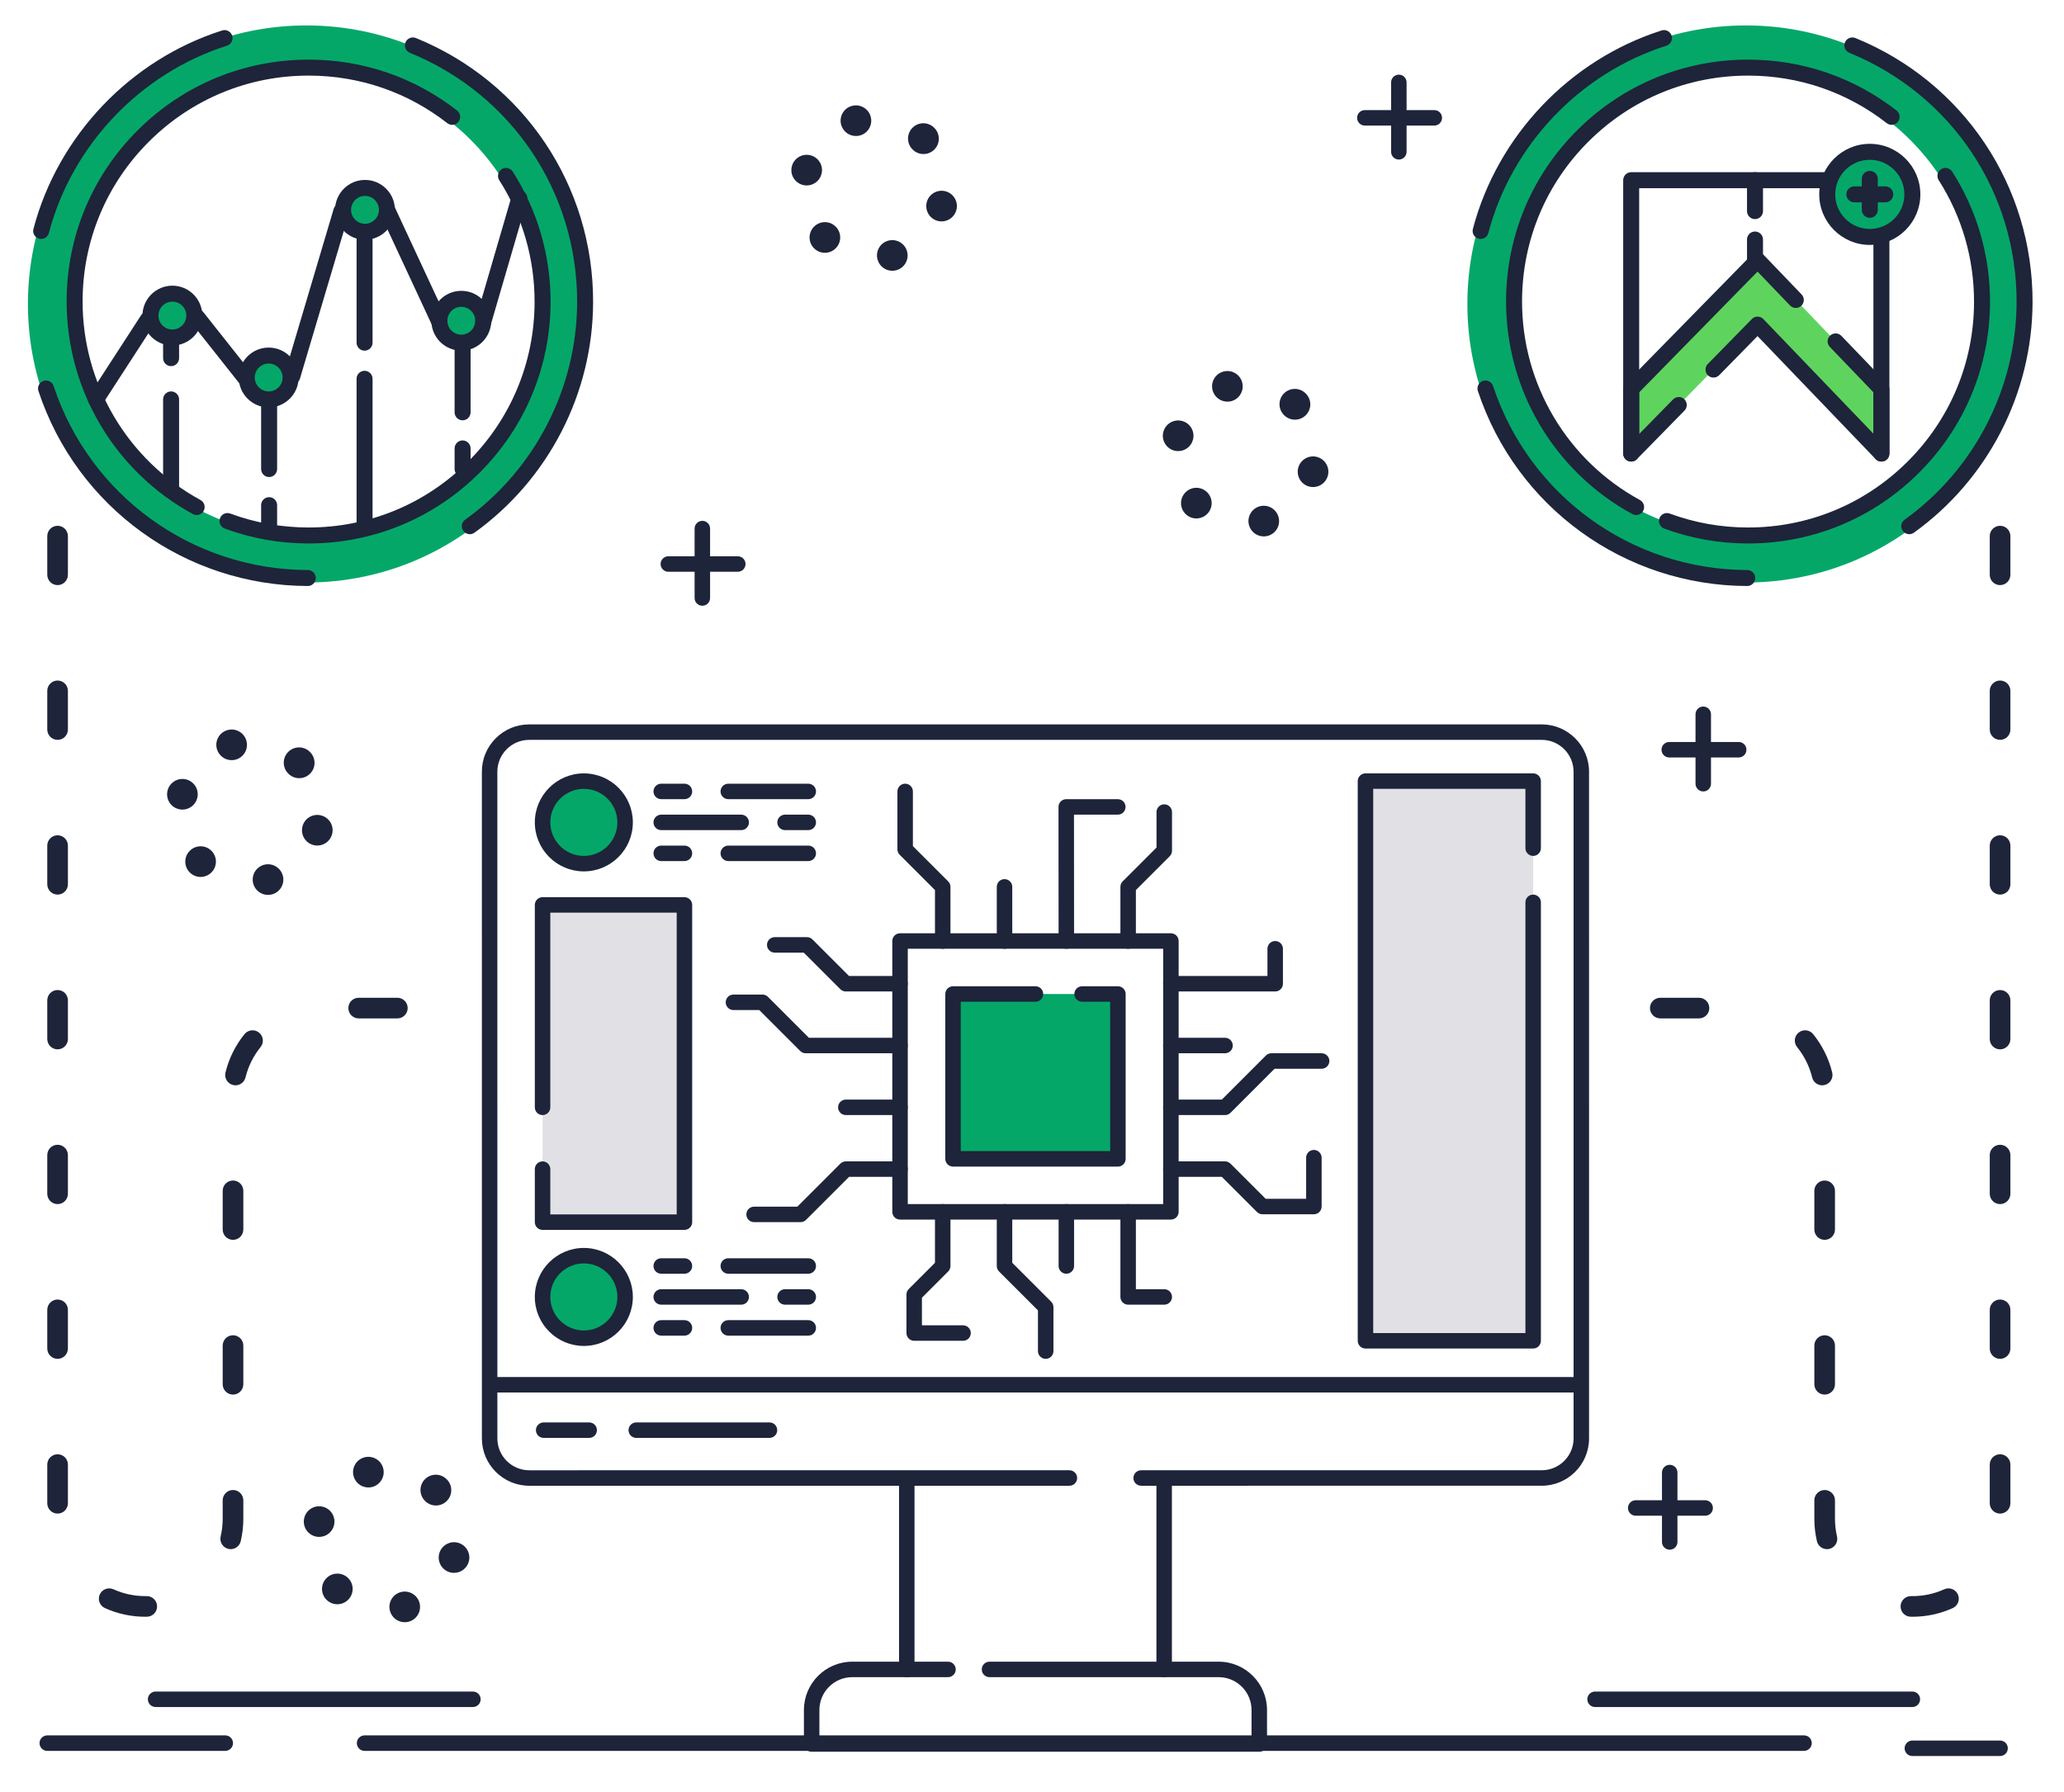<?xml version="1.0" encoding="utf-8"?>
<!-- Generator: Adobe Illustrator 24.2.1, SVG Export Plug-In . SVG Version: 6.00 Build 0)  -->
<svg version="1.0" xmlns="http://www.w3.org/2000/svg" xmlns:xlink="http://www.w3.org/1999/xlink" x="0px" y="0px"
	 viewBox="0 0 2514.785 2183.692" enable-background="new 0 0 2514.785 2183.692" xml:space="preserve">
<g id="Layer_2">
</g>
<g id="Layer_1">
</g>
<g id="Color">
	<polygon fill="#E1E1E5" points="1868.001,1099.644 1868.001,1633.966 1663.702,1633.966 1663.702,951.919 1868.001,951.919 
		1868.001,1033.639 	"/>
	<polygon fill="#E1E1E5" points="661.062,1349.457 661.062,1102.787 833.931,1102.787 833.931,1489.385 661.062,1489.385 
		661.062,1424.767 	"/>
	<circle fill="#05A769" cx="711.352" cy="1002.209" r="50.289"/>
	<circle fill="#05A769" cx="711.352" cy="1580.534" r="50.289"/>
	<polygon fill="#05A769" points="1318.434,1211.359 1362.062,1211.359 1362.062,1412.243 1161.179,1412.243 1161.179,1211.359 
		1261.621,1211.359 	"/>
	<circle fill="#05A769" cx="210.032" cy="384.595" r="26.716"/>
	<circle fill="#05A769" cx="327.373" cy="460.029" r="26.716"/>
	<circle fill="#05A769" cx="444.715" cy="255.73" r="26.716"/>
	<circle fill="#05A769" cx="562.056" cy="390.882" r="26.716"/>
	<circle fill="#05A769" cx="2278.172" cy="236.871" r="51.861"/>
	<polygon fill="#5ED45E" points="1987.438,552.75 1987.438,474.173 2141.448,317.019 2188.03,365.541 2236.518,416.05 
		2292.316,474.173 2292.316,552.75 2141.448,395.596 	"/>
	<path fill="#05A769" d="M373.472,31C185.998,31,34.02,182.977,34.02,370.452c0,187.474,151.978,339.452,339.452,339.452
		s339.452-151.978,339.452-339.452C712.923,182.977,560.945,31,373.472,31z M373.472,653.328
		c-156.228,0-282.876-126.648-282.876-282.876S217.243,87.575,373.472,87.575s282.876,126.648,282.876,282.876
		S529.7,653.328,373.472,653.328z"/>
	<path fill="#05A769" d="M2127.305,31c-187.474,0-339.452,151.977-339.452,339.452c0,187.474,151.978,339.452,339.452,339.452
		s339.452-151.978,339.452-339.452C2466.756,182.977,2314.778,31,2127.305,31z M2127.305,653.328
		c-156.228,0-282.876-126.648-282.876-282.876s126.648-282.876,282.876-282.876c156.228,0,282.876,126.648,282.876,282.876
		S2283.533,653.328,2127.305,653.328z"/>
</g>
<g id="BINARY">
</g>
<g id="CASE-BASED">
</g>
<g id="CLOUD">
</g>
<g id="BIG">
	<g>
		<g>
			<path fill="#1E243A" d="M1704.364,194.457c-5.207,0-9.429-4.222-9.429-9.429v-84.611c0-5.207,4.222-9.429,9.429-9.429
				c5.207,0,9.429,4.222,9.429,9.429v84.611C1713.794,190.235,1709.572,194.457,1704.364,194.457z"/>
		</g>
		<g>
			<path fill="#1E243A" d="M1747.553,153.032h-84.613c-5.207,0-9.429-4.222-9.429-9.429c0-5.207,4.222-9.429,9.429-9.429h84.613
				c5.207,0,9.429,4.222,9.429,9.429C1756.982,148.81,1752.76,153.032,1747.553,153.032z"/>
		</g>
	</g>
	<g>
		<g>
			<path fill="#1E243A" d="M855.735,738.208c-5.207,0-9.429-4.222-9.429-9.429v-84.611c0-5.207,4.222-9.429,9.429-9.429
				c5.207,0,9.429,4.222,9.429,9.429v84.611C865.165,733.986,860.943,738.208,855.735,738.208z"/>
		</g>
		<g>
			<path fill="#1E243A" d="M898.924,696.783h-84.613c-5.207,0-9.429-4.222-9.429-9.429c0-5.207,4.222-9.429,9.429-9.429h84.613
				c5.207,0,9.429,4.222,9.429,9.429C908.353,692.561,904.131,696.783,898.924,696.783z"/>
		</g>
	</g>
	<g>
		<g>
			<path fill="#1E243A" d="M2034.387,1888.571c-5.207,0-9.429-4.222-9.429-9.429v-84.611c0-5.207,4.222-9.429,9.429-9.429
				c5.207,0,9.429,4.222,9.429,9.429v84.611C2043.816,1884.349,2039.594,1888.571,2034.387,1888.571z"/>
		</g>
		<g>
			<path fill="#1E243A" d="M2077.575,1847.147h-84.613c-5.207,0-9.429-4.222-9.429-9.429c0-5.207,4.222-9.429,9.429-9.429h84.613
				c5.207,0,9.429,4.222,9.429,9.429C2087.004,1842.925,2082.782,1847.147,2077.575,1847.147z"/>
		</g>
	</g>
	<g>
		<g>
			<path fill="#1E243A" d="M2075.247,964.509c-5.207,0-9.429-4.222-9.429-9.429v-84.611c0-5.207,4.222-9.429,9.429-9.429
				c5.208,0,9.429,4.222,9.429,9.429v84.611C2084.676,960.287,2080.454,964.509,2075.247,964.509z"/>
		</g>
		<g>
			<path fill="#1E243A" d="M2118.435,923.084h-84.613c-5.207,0-9.429-4.222-9.429-9.429c0-5.207,4.222-9.429,9.429-9.429h84.613
				c5.207,0,9.429,4.222,9.429,9.429C2127.864,918.862,2123.642,923.084,2118.435,923.084z"/>
		</g>
	</g>
	<g>
		<path fill="#1E243A" d="M1069.15,316.138c-2.672-9.963,3.237-20.209,13.17-22.881l0,0c9.963-2.672,20.209,3.237,22.881,13.2l0,0
			c2.672,9.965-3.237,20.211-13.2,22.883l0,0l0,0l0,0c-1.635,0.408-3.238,0.628-4.841,0.628l0,0
			C1078.924,329.968,1071.381,324.467,1069.15,316.138z M991.861,302.592c-7.291-7.259-7.324-19.078-0.031-26.369l0,0
			c7.261-7.324,19.078-7.324,26.371-0.063l0,0c7.322,7.291,7.322,19.11,0.063,26.401l0,0c-3.647,3.677-8.456,5.5-13.234,5.5l0,0
			C1000.252,308.061,995.507,306.238,991.861,302.592z M1142.415,269.181c-9.965-2.64-15.874-12.887-13.234-22.85l0,0
			c2.672-9.964,12.887-15.872,22.85-13.232l0,0c9.965,2.672,15.874,12.887,13.232,22.85l0,0c-2.231,8.361-9.774,13.862-18.04,13.862
			l0,0C1145.652,269.81,1144.017,269.622,1142.415,269.181z M978.127,225.367c-9.996-2.64-15.936-12.855-13.295-22.818l0,0l0,0l0,0
			c2.64-9.965,12.855-15.904,22.818-13.264l0,0c9.995,2.64,15.904,12.855,13.264,22.818l0,0c-2.201,8.361-9.744,13.894-18.01,13.894
			l0,0C981.333,225.996,979.698,225.807,978.127,225.367z M1111.989,182.243c-0.032-0.03-0.032-0.061-0.063-0.061l0,0
			c-0.032-0.032-0.032-0.063-0.063-0.063l0,0c-7.324-7.261-7.354-19.079-0.094-26.403l0,0c7.259-7.291,19.046-7.354,26.339-0.126
			l0,0c0.094,0.095,0.189,0.189,0.282,0.252l0,0c0,0,0,0,0,0.032l0,0c7.291,7.26,7.291,19.078,0,26.369l0,0
			c-3.646,3.647-8.424,5.47-13.202,5.47l0,0C1120.413,187.713,1115.636,185.89,1111.989,182.243z M1024.832,151.945
			c-2.672-9.963,3.206-20.211,13.169-22.882l0,0c9.963-2.67,20.211,3.206,22.881,13.169l0,0c2.672,9.965-3.206,20.18-13.169,22.882
			l0,0c-1.634,0.441-3.269,0.628-4.871,0.628l0,0C1034.607,165.742,1027.094,160.274,1024.832,151.945z"/>
	</g>
	<g>
		<path fill="#1E243A" d="M475.109,1963.107c-2.672-9.963,3.237-20.209,13.169-22.881l0,0c9.963-2.672,20.209,3.269,22.881,13.2l0,0
			c2.672,9.965-3.237,20.211-13.2,22.882l0,0c-1.635,0.408-3.238,0.628-4.841,0.628l0,0
			C484.884,1976.936,477.341,1971.436,475.109,1963.107z M397.82,1949.56c-7.291-7.261-7.324-19.078-0.031-26.369l0,0
			c7.261-7.324,19.078-7.324,26.402-0.063l0,0c7.291,7.291,7.291,19.11,0.032,26.401l0,0c-3.646,3.677-8.456,5.5-13.234,5.5l0,0
			C406.212,1955.03,401.467,1953.207,397.82,1949.56z M548.375,1916.15c-9.965-2.64-15.873-12.887-13.234-22.85l0,0
			c2.672-9.964,12.887-15.872,22.85-13.232l0,0c9.965,2.672,15.873,12.887,13.232,22.85l0,0c-2.231,8.361-9.774,13.862-18.04,13.862
			l0,0C551.611,1916.779,549.977,1916.59,548.375,1916.15z M384.086,1872.336c-9.996-2.64-15.936-12.855-13.295-22.818l0,0
			c2.64-9.965,12.885-15.904,22.818-13.264l0,0c9.963,2.64,15.904,12.854,13.264,22.818h0.031
			c-2.231,8.361-9.774,13.894-18.04,13.894l0,0C387.292,1872.965,385.658,1872.776,384.086,1872.336z M518.075,1829.338
			c-0.032-0.031-0.063-0.094-0.126-0.126l0,0c-0.032-0.031-0.032-0.031-0.063-0.063l0,0c-0.032-0.031-0.063-0.031-0.063-0.061l0,0
			c-7.324-7.261-7.354-19.079-0.094-26.403l0,0c7.291-7.324,19.109-7.354,26.401-0.063l0,0c0.063,0.032,0.094,0.095,0.157,0.126l0,0
			c0,0.032,0.032,0.063,0.063,0.063l0,0c7.291,7.293,7.291,19.11,0,26.401l0,0c-3.646,3.646-8.424,5.47-13.202,5.47l0,0
			C526.434,1834.682,521.72,1832.891,518.075,1829.338z M430.792,1798.914c-2.672-9.963,3.206-20.211,13.169-22.883l0,0l0,0l0,0
			c9.963-2.672,20.211,3.206,22.881,13.169l0,0c2.672,9.965-3.206,20.18-13.169,22.882l0,0c-1.634,0.441-3.269,0.628-4.871,0.628
			l0,0C440.566,1812.711,433.054,1807.243,430.792,1798.914z"/>
	</g>
	<g>
		<path fill="#1E243A" d="M308.527,1076.761c-2.672-9.963,3.237-20.209,13.169-22.881l0,0c9.963-2.672,20.209,3.269,22.881,13.2l0,0
			c2.672,9.965-3.237,20.211-13.2,22.883l0,0c-1.635,0.408-3.238,0.628-4.841,0.628l0,0
			C318.301,1090.591,310.758,1085.09,308.527,1076.761z M231.238,1063.215c-7.291-7.261-7.322-19.078-0.031-26.37l0,0
			c7.261-7.324,19.078-7.324,26.371-0.063l0,0c7.322,7.291,7.322,19.11,0.063,26.401l0,0c-3.647,3.677-8.456,5.5-13.234,5.5l0,0
			C239.631,1068.684,234.884,1066.861,231.238,1063.215z M381.792,1029.804c-9.965-2.64-15.873-12.887-13.234-22.85l0,0
			c2.672-9.964,12.887-15.872,22.85-13.2l0,0c9.965,2.64,15.873,12.855,13.232,22.818l0,0c-2.231,8.361-9.774,13.862-18.04,13.862
			l0,0C385.029,1030.433,383.394,1030.245,381.792,1029.804z M217.471,985.99c-9.963-2.64-15.904-12.854-13.263-22.818l0,0
			c2.64-9.965,12.855-15.904,22.818-13.264l0,0c9.963,2.64,15.904,12.854,13.264,22.818l0,0c-2.201,8.361-9.744,13.894-18.01,13.894
			l0,0C220.71,986.619,219.075,986.43,217.471,985.99z M351.366,942.866c-0.032-0.03-0.032-0.063-0.063-0.063l0,0
			c-0.032-0.031-0.032-0.061-0.063-0.061l0,0c-7.324-7.261-7.354-19.079-0.094-26.403l0,0c7.291-7.324,19.109-7.354,26.401-0.063
			l0,0c0.063,0.032,0.094,0.095,0.157,0.126l0,0c0.032,0.032,0.032,0.063,0.063,0.095l0,0c7.291,7.26,7.291,19.078,0,26.369l0,0
			c-3.646,3.647-8.424,5.47-13.202,5.47l0,0C359.79,948.336,355.013,946.513,351.366,942.866z M264.209,912.568
			c-2.672-9.963,3.206-20.211,13.169-22.883l0,0l0,0l0,0c9.963-2.672,20.211,3.206,22.881,13.169l0,0
			c2.672,9.965-3.206,20.18-13.169,22.883l0,0c-1.634,0.441-3.269,0.628-4.871,0.628l0,0
			C273.984,926.365,266.471,920.897,264.209,912.568z"/>
	</g>
	<g>
		<path fill="#1E243A" d="M1521.752,639.875c-2.672-9.963,3.237-20.209,13.169-22.881l0,0c9.963-2.672,20.209,3.237,22.881,13.2l0,0
			c2.672,9.965-3.237,20.211-13.2,22.883l0,0c-1.635,0.408-3.238,0.628-4.841,0.628l0,0
			C1531.526,653.704,1523.983,648.203,1521.752,639.875z M1444.463,626.328c-7.291-7.261-7.324-19.078-0.031-26.369l0,0
			c7.261-7.324,19.078-7.324,26.371-0.032l0,0c7.322,7.26,7.322,19.079,0.063,26.371l0,0c-3.647,3.677-8.456,5.5-13.234,5.5l0,0
			C1452.854,631.798,1448.109,629.974,1444.463,626.328z M1595.017,592.917c-9.965-2.64-15.874-12.887-13.234-22.85l0,0
			c2.672-9.964,12.887-15.872,22.85-13.232l0,0c9.965,2.672,15.874,12.887,13.232,22.85l0,0c-2.231,8.361-9.774,13.862-18.01,13.862
			l0,0C1598.254,593.547,1596.619,593.358,1595.017,592.917z M1430.696,549.103c-9.963-2.64-15.904-12.854-13.263-22.818l0,0l0,0
			l0,0c2.64-9.965,12.855-15.904,22.818-13.264l0,0c9.963,2.64,15.904,12.854,13.264,22.818l0,0
			c-2.201,8.361-9.744,13.894-18.01,13.894l0,0C1433.935,549.732,1432.3,549.544,1430.696,549.103z M1564.591,505.979
			c-0.032-0.03-0.032-0.061-0.063-0.061l0,0c-0.032-0.032-0.032-0.063-0.063-0.063l0,0c-7.324-7.261-7.354-19.079-0.094-26.403l0,0
			c7.291-7.322,19.109-7.354,26.401-0.063l0,0c0.094,0.063,0.157,0.126,0.219,0.221l0,0l0,0l0,0c7.291,7.26,7.291,19.078,0,26.369
			l0,0c-3.646,3.647-8.424,5.47-13.202,5.47l0,0C1573.016,511.449,1568.238,509.626,1564.591,505.979z M1564.591,505.979
			L1564.591,505.979L1564.591,505.979L1564.591,505.979L1564.591,505.979z M1477.434,475.682
			c-2.672-9.963,3.206-20.211,13.169-22.882l0,0l0,0l0,0c9.963-2.67,20.211,3.206,22.881,13.169l0,0
			c2.672,9.933-3.206,20.18-13.17,22.883l0,0c-1.634,0.441-3.269,0.628-4.871,0.628l0,0
			C1487.209,489.478,1479.696,484.01,1477.434,475.682z"/>
	</g>
	<g>
		<path fill="#1E243A" d="M2436.898,2140h-106.865c-5.207,0-9.429-4.222-9.429-9.429s4.222-9.429,9.429-9.429h106.865
			c5.208,0,9.429,4.222,9.429,9.429S2442.105,2140,2436.898,2140z"/>
	</g>
	<g>
		<path fill="#1E243A" d="M2198.024,2133.714H444.191c-5.207,0-9.429-4.222-9.429-9.429s4.222-9.429,9.429-9.429h1753.833
			c5.208,0,9.429,4.222,9.429,9.429S2203.232,2133.714,2198.024,2133.714z"/>
	</g>
	<g>
		<path fill="#1E243A" d="M274.466,2133.714H57.594c-5.207,0-9.429-4.222-9.429-9.429s4.222-9.429,9.429-9.429h216.872
			c5.207,0,9.429,4.222,9.429,9.429S279.673,2133.714,274.466,2133.714z"/>
	</g>
	<g>
		<path fill="#1E243A" d="M576.2,2080.282H189.603c-5.207,0-9.429-4.222-9.429-9.429c0-5.207,4.222-9.429,9.429-9.429H576.2
			c5.207,0,9.429,4.222,9.429,9.429C585.629,2076.06,581.408,2080.282,576.2,2080.282z"/>
	</g>
	<g>
		<path fill="#1E243A" d="M2330.033,2080.282h-386.598c-5.207,0-9.429-4.222-9.429-9.429c0-5.207,4.222-9.429,9.429-9.429h386.598
			c5.208,0,9.429,4.222,9.429,9.429C2339.462,2076.06,2335.241,2080.282,2330.033,2080.282z"/>
	</g>
	<g>
		<g>
			<g>
				<g>
					<g>
						<g>
							<path fill="#1E243A" d="M644.837,1810.624c-31.817,0-57.702-25.885-57.702-57.7l-0.014-812.429
								c-0.002-15.411,6.001-29.902,16.899-40.8c10.898-10.898,25.387-16.9,40.8-16.902l1233.586-0.021
								c31.816,0,57.7,25.884,57.7,57.699l0.015,812.43c0,31.816-25.885,57.7-57.7,57.7l-488.029,0.009
								c-5.207,0-9.429-4.222-9.429-9.429c0-5.207,4.222-9.429,9.429-9.429l488.029-0.009c21.417,0,38.842-17.425,38.842-38.842
								l-0.016-812.43c0-21.417-17.425-38.84-38.842-38.84L644.82,901.652c-10.375,0-20.129,4.041-27.465,11.379
								c-7.336,7.336-11.375,17.09-11.375,27.465l0.014,812.429c0,21.417,17.425,38.842,38.843,38.842l658.137-0.012
								c5.207,0,9.429,4.222,9.429,9.429c0,5.207-4.222,9.429-9.429,9.429L644.837,1810.624z"/>
						</g>
						<g>
							<path fill="#1E243A" d="M599.25,1697.002c-5.207,0-9.429-4.222-9.429-9.429c0-5.207,4.222-9.429,9.429-9.429l1324.753-0.023
								c5.207,0,9.429,4.222,9.429,9.429c0,5.208-4.222,9.429-9.429,9.429L599.25,1697.002z"/>
						</g>
					</g>
					<g>
						<path fill="#1E243A" d="M1534.312,2134.783H988.929c-5.207,0-9.429-4.222-9.429-9.429v-41.422
							c0-32.48,26.424-58.905,58.905-58.905h116.641c5.207,0,9.429,4.222,9.429,9.429c0,5.207-4.222,9.429-9.429,9.429h-116.641
							c-22.081,0-40.047,17.965-40.047,40.046v31.992h526.524v-31.992c0-22.081-17.965-40.046-40.046-40.046h-279.207
							c-5.207,0-9.429-4.222-9.429-9.429c0-5.207,4.222-9.429,9.429-9.429h279.207c32.48,0,58.905,26.424,58.905,58.905v41.422
							C1543.741,2130.562,1539.519,2134.783,1534.312,2134.783z"/>
					</g>
					<g>
						<path fill="#1E243A" d="M1104.824,2043.886c-5.207,0-9.429-4.222-9.429-9.429v-226.456c0-5.207,4.222-9.429,9.429-9.429
							c5.208,0,9.429,4.222,9.429,9.429v226.456C1114.253,2039.664,1110.031,2043.886,1104.824,2043.886z"/>
					</g>
					<g>
						<path fill="#1E243A" d="M1418.419,2043.886c-5.207,0-9.429-4.222-9.429-9.429v-226.456c0-5.207,4.222-9.429,9.429-9.429
							c5.207,0,9.429,4.222,9.429,9.429v226.456C1427.848,2039.664,1423.626,2043.886,1418.419,2043.886z"/>
					</g>
				</g>
			</g>
			<g>
				<path fill="#1E243A" d="M937.535,1752.314h-162.31c-5.207,0-9.429-4.222-9.429-9.429c0-5.207,4.222-9.429,9.429-9.429h162.31
					c5.207,0,9.429,4.222,9.429,9.429C946.964,1748.092,942.743,1752.314,937.535,1752.314z"/>
			</g>
			<g>
				<path fill="#1E243A" d="M717.858,1752.314h-55.453c-5.207,0-9.429-4.222-9.429-9.429c0-5.207,4.222-9.429,9.429-9.429h55.453
					c5.207,0,9.429,4.222,9.429,9.429C727.287,1748.092,723.065,1752.314,717.858,1752.314z"/>
			</g>
		</g>
		<g>
			<g>
				<path fill="#1E243A" d="M1426.633,1486.241H1096.61c-5.208,0-9.429-4.222-9.429-9.429V1146.79c0-5.207,4.222-9.429,9.429-9.429
					h330.022c5.207,0,9.429,4.222,9.429,9.429v330.022C1436.062,1482.019,1431.84,1486.241,1426.633,1486.241z M1106.04,1467.383
					h311.164v-311.164H1106.04V1467.383z"/>
			</g>
			<g>
				<path fill="#1E243A" d="M1362.063,1421.672H1161.18c-5.207,0-9.429-4.222-9.429-9.429v-200.883c0-5.207,4.222-9.429,9.429-9.429
					h100.442c5.207,0,9.429,4.222,9.429,9.429c0,5.207-4.222,9.429-9.429,9.429h-91.013v182.025h182.025v-182.025h-34.199
					c-5.207,0-9.429-4.222-9.429-9.429c0-5.207,4.222-9.429,9.429-9.429h43.629c5.207,0,9.429,4.222,9.429,9.429v200.883
					C1371.492,1417.45,1367.27,1421.672,1362.063,1421.672z"/>
			</g>
			<g>
				<path fill="#1E243A" d="M1148.607,1156.219c-5.207,0-9.429-4.222-9.429-9.429v-62.099l-42.996-42.998
					c-1.77-1.768-2.762-4.167-2.762-6.667v-70.535c0-5.207,4.222-9.429,9.429-9.429c5.207,0,9.429,4.222,9.429,9.429v66.629
					l42.996,42.998c1.77,1.768,2.762,4.167,2.762,6.667v66.005C1158.036,1151.997,1153.815,1156.219,1148.607,1156.219z"/>
			</g>
			<g>
				<path fill="#1E243A" d="M1223.918,1156.219c-5.207,0-9.429-4.222-9.429-9.429v-66.005c0-5.207,4.222-9.429,9.429-9.429
					c5.208,0,9.429,4.222,9.429,9.429v66.005C1233.347,1151.997,1229.126,1156.219,1223.918,1156.219z"/>
			</g>
			<g>
				<path fill="#1E243A" d="M1299.229,1156.219c-5.204,0-9.425-4.217-9.429-9.422l-0.123-163.441
					c-0.002-2.503,0.992-4.904,2.76-6.673c1.768-1.77,4.168-2.764,6.67-2.764h62.861c5.207,0,9.429,4.222,9.429,9.429
					c0,5.207-4.222,9.429-9.429,9.429h-53.424l0.115,154.005c0.005,5.209-4.214,9.432-9.422,9.437
					C1299.234,1156.219,1299.231,1156.219,1299.229,1156.219z"/>
			</g>
			<g>
				<path fill="#1E243A" d="M1374.54,1156.219c-5.207,0-9.429-4.222-9.429-9.429v-66.005c0-2.5,0.993-4.899,2.762-6.667
					l41.24-41.242v-43.24c0-5.207,4.222-9.429,9.429-9.429c5.208,0,9.429,4.222,9.429,9.429v47.146c0,2.5-0.993,4.899-2.762,6.667
					l-41.24,41.242v62.099C1383.969,1151.997,1379.747,1156.219,1374.54,1156.219z"/>
			</g>
			<g>
				<path fill="#1E243A" d="M1173.384,1633.966h-59.534c-5.207,0-9.429-4.222-9.429-9.429v-46.962c0-2.5,0.993-4.899,2.762-6.667
					l31.995-31.997v-62.099c0-5.207,4.222-9.429,9.429-9.429c5.208,0,9.429,4.222,9.429,9.429v66.004c0,2.5-0.993,4.899-2.762,6.667
					l-31.995,31.997v33.627h50.105c5.207,0,9.429,4.222,9.429,9.429S1178.591,1633.966,1173.384,1633.966z"/>
			</g>
			<g>
				<path fill="#1E243A" d="M1274.085,1655.967c-5.208,0-9.429-4.222-9.429-9.429v-49.649l-47.404-47.405
					c-1.77-1.768-2.763-4.167-2.763-6.667v-66.004c0-5.207,4.222-9.429,9.429-9.429c5.208,0,9.429,4.222,9.429,9.429v62.099
					l47.404,47.405c1.77,1.768,2.762,4.167,2.762,6.667v53.555C1283.514,1651.745,1279.292,1655.967,1274.085,1655.967z"/>
			</g>
			<g>
				<path fill="#1E243A" d="M1299.229,1552.246c-5.208,0-9.429-4.222-9.429-9.429v-66.004c0-5.207,4.222-9.429,9.429-9.429
					c5.207,0,9.429,4.222,9.429,9.429v66.004C1308.658,1548.024,1304.436,1552.246,1299.229,1552.246z"/>
			</g>
			<g>
				<path fill="#1E243A" d="M1418.543,1589.963h-44.003c-5.207,0-9.429-4.222-9.429-9.429v-103.721c0-5.207,4.222-9.429,9.429-9.429
					c5.207,0,9.429,4.222,9.429,9.429v94.292h34.574c5.208,0,9.429,4.222,9.429,9.429
					C1427.972,1585.741,1423.75,1589.963,1418.543,1589.963z"/>
			</g>
			<g>
				<path fill="#1E243A" d="M1553.695,1208.264h-127.11c-5.207,0-9.429-4.222-9.429-9.429s4.222-9.429,9.429-9.429h117.681v-33.186
					c0-5.207,4.222-9.429,9.429-9.429c5.208,0,9.429,4.222,9.429,9.429v42.616
					C1563.124,1204.042,1558.902,1208.264,1553.695,1208.264z"/>
			</g>
			<g>
				<path fill="#1E243A" d="M1492.589,1283.575h-66.005c-5.207,0-9.429-4.222-9.429-9.429c0-5.207,4.222-9.429,9.429-9.429h66.005
					c5.207,0,9.429,4.222,9.429,9.429C1502.019,1279.353,1497.797,1283.575,1492.589,1283.575z"/>
			</g>
			<g>
				<path fill="#1E243A" d="M1492.589,1358.886h-66.005c-5.207,0-9.429-4.222-9.429-9.429c0-5.207,4.222-9.429,9.429-9.429h62.099
					l53.692-53.69c1.768-1.77,4.166-2.762,6.667-2.762h61.228c5.208,0,9.429,4.222,9.429,9.429c0,5.207-4.222,9.429-9.429,9.429
					h-57.323l-53.692,53.69C1497.488,1357.893,1495.091,1358.886,1492.589,1358.886z"/>
			</g>
			<g>
				<path fill="#1E243A" d="M1600.841,1479.771h-62.677c-2.5,0-4.899-0.993-6.667-2.762l-42.814-42.812h-62.099
					c-5.207,0-9.429-4.222-9.429-9.429c0-5.207,4.222-9.429,9.429-9.429h66.005c2.5,0,4.899,0.993,6.667,2.762l42.814,42.812h49.342
					v-50.105c0-5.207,4.222-9.429,9.429-9.429c5.207,0,9.429,4.222,9.429,9.429v59.534
					C1610.27,1475.549,1606.048,1479.771,1600.841,1479.771z"/>
			</g>
			<g>
				<path fill="#1E243A" d="M1096.562,1208.264h-66.005c-2.5,0-4.899-0.993-6.667-2.762l-44.569-44.568h-35.382
					c-5.207,0-9.429-4.222-9.429-9.429c0-5.207,4.222-9.429,9.429-9.429h39.288c2.5,0,4.899,0.993,6.667,2.762l44.569,44.568h62.099
					c5.207,0,9.429,4.222,9.429,9.429S1101.77,1208.264,1096.562,1208.264z"/>
			</g>
			<g>
				<path fill="#1E243A" d="M1096.562,1283.575H981.656c-2.502,0-4.899-0.993-6.667-2.762l-49.916-49.914H893.65
					c-5.207,0-9.429-4.222-9.429-9.429c0-5.208,4.222-9.429,9.429-9.429h35.329c2.5,0,4.899,0.993,6.667,2.762l49.916,49.915h111
					c5.207,0,9.429,4.222,9.429,9.429C1105.992,1279.353,1101.77,1283.575,1096.562,1283.575z"/>
			</g>
			<g>
				<path fill="#1E243A" d="M1096.562,1358.886h-66.005c-5.207,0-9.429-4.222-9.429-9.429c0-5.207,4.222-9.429,9.429-9.429h66.005
					c5.207,0,9.429,4.222,9.429,9.429C1105.992,1354.664,1101.77,1358.886,1096.562,1358.886z"/>
			</g>
			<g>
				<path fill="#1E243A" d="M975.37,1489.385h-56.575c-5.207,0-9.429-4.222-9.429-9.429s4.222-9.429,9.429-9.429h52.669
					l52.427-52.426c1.768-1.77,4.167-2.762,6.667-2.762h66.005c5.207,0,9.429,4.222,9.429,9.429c0,5.207-4.222,9.429-9.429,9.429
					h-62.099l-52.427,52.426C980.269,1488.392,977.87,1489.385,975.37,1489.385z"/>
			</g>
		</g>
		<g>
			<path fill="#1E243A" d="M1868.002,1643.395h-204.3c-5.207,0-9.429-4.222-9.429-9.429V951.919c0-5.207,4.222-9.429,9.429-9.429
				h204.3c5.208,0,9.429,4.222,9.429,9.429v81.72c0,5.207-4.222,9.429-9.429,9.429c-5.207,0-9.429-4.222-9.429-9.429v-72.291
				h-185.441v663.188h185.441v-524.893c0-5.207,4.222-9.429,9.429-9.429c5.208,0,9.429,4.222,9.429,9.429v534.322
				C1877.431,1639.173,1873.209,1643.395,1868.002,1643.395z"/>
		</g>
		<g>
			<path fill="#1E243A" d="M711.352,1061.927c-32.928,0-59.718-26.79-59.718-59.718c0-32.929,26.79-59.718,59.718-59.718
				c32.929,0,59.718,26.79,59.718,59.718C771.071,1035.137,744.281,1061.927,711.352,1061.927z M711.352,961.349
				c-22.531,0-40.86,18.329-40.86,40.86c0,22.531,18.329,40.86,40.86,40.86c22.531,0,40.86-18.329,40.86-40.86
				C752.212,979.678,733.883,961.349,711.352,961.349z"/>
		</g>
		<g>
			<g>
				<path fill="#1E243A" d="M833.932,973.921h-28.288c-5.207,0-9.429-4.222-9.429-9.429c0-5.207,4.222-9.429,9.429-9.429h28.288
					c5.207,0,9.429,4.222,9.429,9.429C843.361,969.699,839.139,973.921,833.932,973.921z"/>
			</g>
			<g>
				<path fill="#1E243A" d="M984.799,973.921h-97.435c-5.207,0-9.429-4.222-9.429-9.429c0-5.207,4.222-9.429,9.429-9.429h97.435
					c5.207,0,9.429,4.222,9.429,9.429C994.229,969.699,990.007,973.921,984.799,973.921z"/>
			</g>
		</g>
		<g>
			<g>
				<path fill="#1E243A" d="M833.932,1049.355h-28.288c-5.207,0-9.429-4.222-9.429-9.429c0-5.207,4.222-9.429,9.429-9.429h28.288
					c5.207,0,9.429,4.222,9.429,9.429C843.361,1045.133,839.139,1049.355,833.932,1049.355z"/>
			</g>
			<g>
				<path fill="#1E243A" d="M984.799,1049.355h-97.435c-5.207,0-9.429-4.222-9.429-9.429c0-5.207,4.222-9.429,9.429-9.429h97.435
					c5.207,0,9.429,4.222,9.429,9.429C994.229,1045.133,990.007,1049.355,984.799,1049.355z"/>
			</g>
		</g>
		<g>
			<g>
				<path fill="#1E243A" d="M984.799,1011.638h-28.288c-5.207,0-9.429-4.222-9.429-9.429c0-5.207,4.222-9.429,9.429-9.429h28.288
					c5.207,0,9.429,4.222,9.429,9.429C994.229,1007.416,990.007,1011.638,984.799,1011.638z"/>
			</g>
			<g>
				<path fill="#1E243A" d="M903.08,1011.638h-97.435c-5.207,0-9.429-4.222-9.429-9.429c0-5.207,4.222-9.429,9.429-9.429h97.435
					c5.207,0,9.429,4.222,9.429,9.429C912.509,1007.416,908.287,1011.638,903.08,1011.638z"/>
			</g>
		</g>
		<g>
			<path fill="#1E243A" d="M711.352,1640.252c-32.928,0-59.718-26.79-59.718-59.718s26.79-59.718,59.718-59.718
				c32.929,0,59.718,26.79,59.718,59.718S744.281,1640.252,711.352,1640.252z M711.352,1539.674c-22.531,0-40.86,18.329-40.86,40.86
				c0,22.531,18.329,40.86,40.86,40.86c22.531,0,40.86-18.329,40.86-40.86C752.212,1558.002,733.883,1539.674,711.352,1539.674z"/>
		</g>
		<g>
			<g>
				<path fill="#1E243A" d="M833.932,1552.246h-28.288c-5.207,0-9.429-4.222-9.429-9.429c0-5.207,4.222-9.429,9.429-9.429h28.288
					c5.207,0,9.429,4.222,9.429,9.429C843.361,1548.024,839.139,1552.246,833.932,1552.246z"/>
			</g>
			<g>
				<path fill="#1E243A" d="M984.799,1552.246h-97.435c-5.207,0-9.429-4.222-9.429-9.429c0-5.207,4.222-9.429,9.429-9.429h97.435
					c5.207,0,9.429,4.222,9.429,9.429C994.229,1548.024,990.007,1552.246,984.799,1552.246z"/>
			</g>
		</g>
		<g>
			<g>
				<path fill="#1E243A" d="M833.932,1627.68h-28.288c-5.207,0-9.429-4.222-9.429-9.429s4.222-9.429,9.429-9.429h28.288
					c5.207,0,9.429,4.222,9.429,9.429S839.139,1627.68,833.932,1627.68z"/>
			</g>
			<g>
				<path fill="#1E243A" d="M984.799,1627.68h-97.435c-5.207,0-9.429-4.222-9.429-9.429s4.222-9.429,9.429-9.429h97.435
					c5.207,0,9.429,4.222,9.429,9.429S990.007,1627.68,984.799,1627.68z"/>
			</g>
		</g>
		<g>
			<g>
				<path fill="#1E243A" d="M984.799,1589.963h-28.288c-5.207,0-9.429-4.222-9.429-9.429c0-5.207,4.222-9.429,9.429-9.429h28.288
					c5.207,0,9.429,4.222,9.429,9.429C994.229,1585.741,990.007,1589.963,984.799,1589.963z"/>
			</g>
			<g>
				<path fill="#1E243A" d="M903.08,1589.963h-97.435c-5.207,0-9.429-4.222-9.429-9.429c0-5.207,4.222-9.429,9.429-9.429h97.435
					c5.207,0,9.429,4.222,9.429,9.429C912.509,1585.741,908.287,1589.963,903.08,1589.963z"/>
			</g>
		</g>
		<g>
			<path fill="#1E243A" d="M833.932,1498.814H661.063c-5.207,0-9.429-4.222-9.429-9.429v-64.617c0-5.207,4.222-9.429,9.429-9.429
				c5.207,0,9.429,4.222,9.429,9.429v55.188h154.01v-367.739h-154.01v237.24c0,5.207-4.222,9.429-9.429,9.429
				c-5.207,0-9.429-4.222-9.429-9.429v-246.67c0-5.207,4.222-9.429,9.429-9.429h172.869c5.207,0,9.429,4.222,9.429,9.429v386.598
				C843.361,1494.592,839.139,1498.814,833.932,1498.814z"/>
		</g>
	</g>
	<g>
		<path fill="#1E243A" d="M2330.033,1970.274c-0.674,0-1.347-0.005-2.018-0.017c-6.941-0.126-12.468-5.855-12.344-12.798
			c0.124-6.943,5.881-12.499,12.798-12.344l1.562,0.014c13.536,0,26.595-2.804,38.817-8.332c6.32-2.859,13.773-0.055,16.636,6.274
			c2.862,6.326,0.054,13.774-6.274,16.636C2363.713,1966.719,2347.167,1970.274,2330.033,1970.274z M2225.974,1887.887
			c-5.706,0-10.872-3.91-12.23-9.707c-2.089-8.913-3.148-18.113-3.148-27.342v-22.447c0-6.943,5.629-12.572,12.572-12.572
			s12.572,5.629,12.572,12.572v22.447c0,7.301,0.836,14.57,2.485,21.605c1.584,6.76-2.612,13.525-9.373,15.109
			C2227.89,1887.778,2226.924,1887.887,2225.974,1887.887z M2436.898,1844.551c-6.943,0-12.572-5.629-12.572-12.572v-47.146
			c0-6.943,5.629-12.572,12.572-12.572s12.572,5.629,12.572,12.572v47.146C2449.47,1838.922,2443.841,1844.551,2436.898,1844.551z
			 M2223.169,1699.525c-6.943,0-12.572-5.629-12.572-12.572v-47.146c0-6.943,5.629-12.572,12.572-12.572s12.572,5.629,12.572,12.572
			v47.146C2235.741,1693.896,2230.112,1699.525,2223.169,1699.525z M2436.898,1655.967c-6.943,0-12.572-5.629-12.572-12.572v-47.146
			c0-6.943,5.629-12.572,12.572-12.572s12.572,5.629,12.572,12.572v47.146C2449.47,1650.338,2443.841,1655.967,2436.898,1655.967z
			 M2223.169,1510.941c-6.943,0-12.572-5.629-12.572-12.572v-47.146c0-6.943,5.629-12.572,12.572-12.572s12.572,5.629,12.572,12.572
			v47.146C2235.741,1505.312,2230.112,1510.941,2223.169,1510.941z M2436.898,1467.383c-6.943,0-12.572-5.629-12.572-12.572v-47.146
			c0-6.943,5.629-12.572,12.572-12.572s12.572,5.629,12.572,12.572v47.146C2449.47,1461.754,2443.841,1467.383,2436.898,1467.383z
			 M2220.135,1322.609c-5.665,0-10.808-3.855-12.206-9.606c-3.258-13.396-9.594-26.171-18.32-36.94
			c-4.373-5.395-3.544-13.312,1.851-17.683c5.397-4.374,13.315-3.542,17.683,1.851c11.058,13.645,19.087,29.839,23.219,46.833
			c1.641,6.747-2.499,13.545-9.247,15.186C2222.118,1322.492,2221.119,1322.609,2220.135,1322.609z M2436.898,1278.799
			c-6.943,0-12.572-5.629-12.572-12.572v-47.146c0-6.943,5.629-12.572,12.572-12.572s12.572,5.629,12.572,12.572v47.146
			C2449.47,1273.17,2443.841,1278.799,2436.898,1278.799z M2070.056,1241.082h-47.146c-6.943,0-12.572-5.629-12.572-12.572
			c0-6.943,5.629-12.572,12.572-12.572h47.146c6.943,0,12.572,5.629,12.572,12.572
			C2082.629,1235.453,2077,1241.082,2070.056,1241.082z M2436.898,1090.215c-6.943,0-12.572-5.629-12.572-12.572v-47.146
			c0-6.943,5.629-12.572,12.572-12.572s12.572,5.629,12.572,12.572v47.146C2449.47,1084.585,2443.841,1090.215,2436.898,1090.215z
			 M2436.898,901.63c-6.943,0-12.572-5.629-12.572-12.572v-47.146c0-6.943,5.629-12.572,12.572-12.572s12.572,5.629,12.572,12.572
			v47.146C2449.47,896.001,2443.841,901.63,2436.898,901.63z M2436.898,713.046c-6.943,0-12.572-5.629-12.572-12.572v-47.146
			c0-6.943,5.629-12.572,12.572-12.572s12.572,5.629,12.572,12.572v47.146C2449.47,707.417,2443.841,713.046,2436.898,713.046z"/>
	</g>
	<g>
		<path fill="#1E243A" d="M177.03,1970.274c-17.132,0.002-33.679-3.553-49.179-10.565c-6.328-2.862-9.136-10.31-6.274-16.636
			c2.861-6.328,10.313-9.134,16.636-6.274c12.222,5.53,25.281,8.332,38.814,8.33l1.566-0.014
			c6.966-0.108,12.673,5.402,12.798,12.344c0.124,6.943-5.402,12.672-12.344,12.798
			C178.376,1970.27,177.703,1970.274,177.03,1970.274z M281.089,1887.888c-0.95,0-1.914-0.109-2.879-0.335
			c-6.76-1.584-10.956-8.349-9.372-15.109c1.648-7.035,2.485-14.305,2.485-21.607v-22.447c0-6.943,5.629-12.572,12.572-12.572
			c6.943,0,12.572,5.629,12.572,12.572v22.447c0,9.23-1.059,18.43-3.147,27.344C291.961,1883.977,286.795,1887.888,281.089,1887.888
			z M70.166,1844.551c-6.943,0-12.572-5.629-12.572-12.572v-47.146c0-6.943,5.629-12.572,12.572-12.572
			c6.943,0,12.572,5.629,12.572,12.572v47.146C82.738,1838.922,77.109,1844.551,70.166,1844.551z M283.895,1699.525
			c-6.943,0-12.572-5.629-12.572-12.572v-47.146c0-6.943,5.629-12.572,12.572-12.572c6.943,0,12.572,5.629,12.572,12.572v47.146
			C296.467,1693.896,290.838,1699.525,283.895,1699.525z M70.166,1655.967c-6.943,0-12.572-5.629-12.572-12.572v-47.146
			c0-6.943,5.629-12.572,12.572-12.572c6.943,0,12.572,5.629,12.572,12.572v47.146C82.738,1650.338,77.109,1655.967,70.166,1655.967
			z M283.895,1510.941c-6.943,0-12.572-5.629-12.572-12.572v-47.146c0-6.943,5.629-12.572,12.572-12.572
			c6.943,0,12.572,5.629,12.572,12.572v47.146C296.467,1505.312,290.838,1510.941,283.895,1510.941z M70.166,1467.383
			c-6.943,0-12.572-5.629-12.572-12.572v-47.146c0-6.943,5.629-12.572,12.572-12.572c6.943,0,12.572,5.629,12.572,12.572v47.146
			C82.738,1461.754,77.109,1467.383,70.166,1467.383z M286.929,1322.609c-0.984,0-1.983-0.117-2.981-0.359
			c-6.748-1.641-10.887-8.439-9.247-15.186c4.132-16.994,12.161-33.188,23.217-46.833c4.373-5.393,12.288-6.223,17.684-1.851
			c5.394,4.371,6.223,12.288,1.853,17.683c-8.728,10.769-15.063,23.544-18.321,36.94
			C297.736,1318.752,292.593,1322.609,286.929,1322.609z M70.166,1278.799c-6.943,0-12.572-5.629-12.572-12.572v-47.146
			c0-6.943,5.629-12.572,12.572-12.572c6.943,0,12.572,5.629,12.572,12.572v47.146C82.738,1273.17,77.109,1278.799,70.166,1278.799z
			 M484.152,1241.082h-47.146c-6.943,0-12.572-5.629-12.572-12.572c0-6.943,5.629-12.572,12.572-12.572h47.146
			c6.943,0,12.572,5.629,12.572,12.572C496.724,1235.453,491.095,1241.082,484.152,1241.082z M70.166,1090.215
			c-6.943,0-12.572-5.629-12.572-12.572v-47.146c0-6.943,5.629-12.572,12.572-12.572c6.943,0,12.572,5.629,12.572,12.572v47.146
			C82.738,1084.585,77.109,1090.215,70.166,1090.215z M70.166,901.63c-6.943,0-12.572-5.629-12.572-12.572v-47.146
			c0-6.943,5.629-12.572,12.572-12.572c6.943,0,12.572,5.629,12.572,12.572v47.146C82.738,896.001,77.109,901.63,70.166,901.63z
			 M70.166,713.046c-6.943,0-12.572-5.629-12.572-12.572v-47.146c0-6.943,5.629-12.572,12.572-12.572
			c6.943,0,12.572,5.629,12.572,12.572v47.146C82.738,707.417,77.109,713.046,70.166,713.046z"/>
	</g>
	<g>
		<g>
			<g>
				<path fill="#1E243A" d="M375.018,714.142c-0.009,0-0.018,0-0.028,0c-149.373-0.43-281.253-95.928-328.168-237.633
					c-1.691-5.105,1.077-10.614,6.183-12.304c5.104-1.69,10.614,1.077,12.304,6.183c44.279,133.742,168.753,223.873,309.737,224.278
					c5.378,0.015,9.726,4.388,9.71,9.766C384.74,709.8,380.383,714.142,375.018,714.142z"/>
			</g>
			<g>
				<path fill="#1E243A" d="M572.408,651c-3.028,0-6.013-1.407-7.915-4.055c-3.138-4.368-2.142-10.451,2.224-13.59
					c85.142-61.189,136.153-160.227,136.452-264.929c0.387-134.102-79.599-253.453-203.775-304.057
					c-4.98-2.03-7.373-7.712-5.344-12.692c2.03-4.98,7.713-7.37,12.692-5.344C638.308,99.95,723.055,226.4,722.645,368.481
					c-0.318,110.933-54.361,215.864-144.561,280.688C576.363,650.406,574.377,651,572.408,651z"/>
			</g>
			<g>
				<path fill="#1E243A" d="M50.158,291.181c-0.821,0-1.655-0.104-2.486-0.322c-5.2-1.371-8.306-6.696-6.937-11.897
					c29.89-113.505,117.98-206.17,229.897-241.835c5.114-1.631,10.6,1.196,12.233,6.321c1.633,5.123-1.197,10.6-6.321,12.233
					C170.918,89.342,87.777,176.798,59.569,283.922C58.418,288.291,54.474,291.181,50.158,291.181z"/>
			</g>
			<g>
				<path fill="#1E243A" d="M239.613,627.645c-1.576,0-3.174-0.384-4.655-1.191C139.782,574.516,80.851,474.96,81.162,366.636
					c0.227-78.752,31.107-152.7,86.951-208.224c55.638-55.318,129.426-85.755,207.849-85.755c0.293,0,0.579,0.002,0.872,0.002
					c65.932,0.19,128.214,21.647,180.113,62.051c4.243,3.303,5.005,9.421,1.701,13.665c-3.303,4.243-9.422,5.002-13.665,1.702
					C496.52,112.347,438.356,92.311,376.78,92.135c-0.27-0.002-0.545-0.002-0.815-0.002c-73.248,0-142.155,28.423-194.12,80.089
					c-52.155,51.858-80.996,120.921-81.207,194.47c-0.291,101.172,54.752,194.157,143.648,242.667
					c4.721,2.575,6.459,8.49,3.884,13.211C246.402,625.809,243.061,627.645,239.613,627.645z"/>
			</g>
			<g>
				<path fill="#1E243A" d="M376.014,662.309c-0.293,0-0.581-0.002-0.875-0.002c-34.853-0.1-68.956-6.223-101.359-18.2
					c-5.043-1.865-7.621-7.465-5.757-12.509c1.862-5.043,7.456-7.621,12.509-5.757c30.252,11.182,62.102,16.898,94.662,16.99
					c0.27,0.002,0.548,0.002,0.818,0.002c73.247,0.003,142.15-28.421,194.117-80.088c52.155-51.856,80.995-120.921,81.207-194.468
					c0.152-52.883-14.727-104.288-43.028-148.659c-2.893-4.533-1.561-10.554,2.973-13.445c4.533-2.894,10.554-1.561,13.445,2.973
					c30.312,47.522,46.248,102.569,46.086,159.187c-0.227,78.75-31.107,152.698-86.952,208.224
					C528.223,631.874,454.436,662.307,376.014,662.309z"/>
			</g>
		</g>
		<g>
			<path fill="#1E243A" d="M210.033,421.049c-20.1,0-36.454-16.354-36.454-36.454c0-20.1,16.354-36.454,36.454-36.454
				s36.454,16.354,36.454,36.454C246.487,404.695,230.133,421.049,210.033,421.049z M210.033,367.617
				c-9.362,0-16.978,7.617-16.978,16.979s7.617,16.979,16.978,16.979s16.979-7.617,16.979-16.979S219.394,367.617,210.033,367.617z"
				/>
		</g>
		<g>
			<path fill="#1E243A" d="M327.373,496.483c-20.1,0-36.454-16.354-36.454-36.454c0-20.1,16.354-36.454,36.454-36.454
				c20.1,0,36.454,16.354,36.454,36.454C363.827,480.129,347.473,496.483,327.373,496.483z M327.373,443.051
				c-9.362,0-16.978,7.617-16.978,16.979s7.617,16.979,16.978,16.979s16.979-7.617,16.979-16.979S336.734,443.051,327.373,443.051z"
				/>
		</g>
		<g>
			<path fill="#1E243A" d="M444.715,292.183c-20.1,0-36.454-16.354-36.454-36.454s16.354-36.454,36.454-36.454
				c20.1,0,36.454,16.354,36.454,36.454S464.815,292.183,444.715,292.183z M444.715,238.751c-9.362,0-16.978,7.617-16.978,16.979
				c0,9.362,7.617,16.979,16.978,16.979c9.362,0,16.978-7.617,16.978-16.979C461.693,246.368,454.076,238.751,444.715,238.751z"/>
		</g>
		<g>
			<path fill="#1E243A" d="M562.056,427.335c-20.1,0-36.454-16.354-36.454-36.454c0-20.1,16.354-36.454,36.454-36.454
				c20.1,0,36.454,16.354,36.454,36.454C598.51,410.981,582.156,427.335,562.056,427.335z M562.056,373.903
				c-9.362,0-16.978,7.617-16.978,16.979s7.617,16.979,16.978,16.979c9.362,0,16.979-7.617,16.979-16.979
				S571.418,373.903,562.056,373.903z"/>
		</g>
		<g>
			<path fill="#1E243A" d="M116.971,496.484c-1.815,0-3.653-0.508-5.289-1.57c-4.512-2.927-5.798-8.956-2.872-13.467l63.193-97.435
				c2.925-4.514,8.956-5.801,13.467-2.871c4.512,2.927,5.798,8.956,2.871,13.467l-63.193,97.435
				C123.285,494.919,120.161,496.484,116.971,496.484z"/>
		</g>
		<g>
			<path fill="#1E243A" d="M299.616,471.338c-2.873,0-5.719-1.266-7.641-3.694l-59.718-75.434
				c-3.338-4.216-2.626-10.341,1.592-13.679c4.214-3.333,10.339-2.626,13.679,1.591l59.718,75.434
				c3.338,4.216,2.626,10.341-1.591,13.679C303.866,470.651,301.734,471.338,299.616,471.338z"/>
		</g>
		<g>
			<path fill="#1E243A" d="M356.19,468.197c-0.918,0-1.851-0.13-2.776-0.405c-5.155-1.53-8.094-6.949-6.562-12.106l59.718-201.156
				c1.529-5.155,6.948-8.094,12.106-6.562c5.155,1.53,8.094,6.949,6.562,12.106L365.52,461.229
				C364.264,465.459,360.389,468.197,356.19,468.197z"/>
		</g>
		<g>
			<path fill="#1E243A" d="M535.347,402.192c-3.671,0-7.186-2.085-8.836-5.632L463.65,261.408
				c-2.268-4.876-0.154-10.668,4.722-12.936c4.877-2.273,10.668-0.153,12.936,4.722l62.861,135.152
				c2.268,4.876,0.153,10.668-4.722,12.936C538.118,401.901,536.722,402.192,535.347,402.192z"/>
		</g>
		<g>
			<path fill="#1E243A" d="M588.777,402.192c-0.902,0-1.82-0.126-2.732-0.391c-5.162-1.506-8.126-6.912-6.621-12.075l44.003-150.867
				c1.506-5.161,6.905-8.131,12.075-6.621c5.163,1.506,8.126,6.912,6.621,12.075L598.12,395.18
				C596.88,399.431,592.995,402.192,588.777,402.192z"/>
		</g>
		<g>
			<path fill="#1E243A" d="M208.461,446.194c-5.377,0-9.738-4.36-9.738-9.738v-18.858c0-5.378,4.36-9.738,9.738-9.738
				c5.378,0,9.738,4.36,9.738,9.738v18.858C218.199,441.834,213.839,446.194,208.461,446.194z"/>
		</g>
		<g>
			<path fill="#1E243A" d="M208.461,603.347c-5.377,0-9.738-4.36-9.738-9.738V486.745c0-5.377,4.36-9.738,9.738-9.738
				c5.378,0,9.738,4.36,9.738,9.738V593.61C218.199,598.987,213.839,603.347,208.461,603.347z"/>
		</g>
		<g>
			<path fill="#1E243A" d="M327.898,581.346c-5.377,0-9.738-4.36-9.738-9.738v-78.577c0-5.378,4.36-9.738,9.738-9.738
				c5.378,0,9.738,4.36,9.738,9.738v78.577C337.636,576.986,333.276,581.346,327.898,581.346z"/>
		</g>
		<g>
			<path fill="#1E243A" d="M327.898,650.493c-5.377,0-9.738-4.36-9.738-9.738v-25.145c0-5.378,4.36-9.738,9.738-9.738
				c5.378,0,9.738,4.36,9.738,9.738v25.145C337.636,646.133,333.276,650.493,327.898,650.493z"/>
		</g>
		<g>
			<path fill="#1E243A" d="M563.628,512.198c-5.378,0-9.738-4.36-9.738-9.738v-78.577c0-5.377,4.36-9.738,9.738-9.738
				c5.378,0,9.738,4.36,9.738,9.738v78.577C573.366,507.838,569.006,512.198,563.628,512.198z"/>
		</g>
		<g>
			<path fill="#1E243A" d="M563.628,581.346c-5.378,0-9.738-4.36-9.738-9.738v-25.145c0-5.378,4.36-9.738,9.738-9.738
				c5.378,0,9.738,4.36,9.738,9.738v25.145C573.366,576.986,569.006,581.346,563.628,581.346z"/>
		</g>
		<g>
			<path fill="#1E243A" d="M444.191,427.335c-5.378,0-9.738-4.36-9.738-9.738V291.875c0-5.377,4.36-9.738,9.738-9.738
				s9.738,4.36,9.738,9.738v125.723C453.929,422.975,449.569,427.335,444.191,427.335z"/>
		</g>
		<g>
			<path fill="#1E243A" d="M444.191,653.636c-5.378,0-9.738-4.36-9.738-9.738V461.601c0-5.377,4.36-9.738,9.738-9.738
				s9.738,4.36,9.738,9.738v182.298C453.929,649.276,449.569,653.636,444.191,653.636z"/>
		</g>
	</g>
	<g>
		<g>
			<g>
				<path fill="#1E243A" d="M2128.851,714.142c-0.009,0-0.018,0-0.028,0c-149.372-0.43-281.253-95.928-328.168-237.633
					c-1.691-5.105,1.078-10.614,6.183-12.304c5.103-1.69,10.612,1.077,12.304,6.183c44.279,133.742,168.753,223.873,309.737,224.278
					c5.378,0.015,9.726,4.388,9.71,9.766C2138.573,709.8,2134.216,714.142,2128.851,714.142z"/>
			</g>
			<g>
				<path fill="#1E243A" d="M2326.241,651c-3.028,0-6.013-1.407-7.915-4.055c-3.138-4.368-2.142-10.451,2.224-13.59
					c85.142-61.189,136.153-160.227,136.452-264.929c0.387-134.102-79.599-253.453-203.775-304.057
					c-4.98-2.03-7.373-7.712-5.344-12.692c2.031-4.98,7.718-7.37,12.692-5.344c131.565,53.616,216.312,180.067,215.902,322.148
					c-0.318,110.933-54.361,215.864-144.562,280.688C2330.196,650.406,2328.21,651,2326.241,651z"/>
			</g>
			<g>
				<path fill="#1E243A" d="M1803.991,291.181c-0.821,0-1.655-0.104-2.486-0.322c-5.2-1.371-8.306-6.696-6.937-11.897
					c29.89-113.505,117.98-206.17,229.897-241.835c5.115-1.631,10.599,1.196,12.233,6.321c1.633,5.123-1.197,10.6-6.321,12.233
					c-105.626,33.661-188.767,121.117-216.975,228.241C1812.251,288.291,1808.307,291.181,1803.991,291.181z"/>
			</g>
			<g>
				<path fill="#1E243A" d="M1993.446,627.645c-1.576,0-3.174-0.384-4.655-1.191c-95.176-51.937-154.107-151.493-153.795-259.817
					c0.227-78.752,31.107-152.7,86.951-208.224c55.638-55.318,129.426-85.755,207.849-85.755c0.293,0,0.579,0.002,0.872,0.002
					c65.932,0.19,128.214,21.647,180.113,62.051c4.243,3.303,5.005,9.421,1.701,13.665c-3.303,4.243-9.42,5.002-13.665,1.702
					c-48.463-37.731-106.626-57.766-168.203-57.942c-73.631-0.141-142.778,28.231-194.935,80.087
					c-52.156,51.858-80.996,120.921-81.208,194.47c-0.291,101.172,54.752,194.157,143.648,242.667
					c4.721,2.575,6.459,8.49,3.884,13.211C2000.235,625.809,1996.894,627.645,1993.446,627.645z"/>
			</g>
			<g>
				<path fill="#1E243A" d="M2129.847,662.309c-0.293,0-0.581-0.002-0.875-0.002c-34.853-0.1-68.956-6.223-101.359-18.2
					c-5.043-1.865-7.621-7.465-5.757-12.509c1.863-5.043,7.456-7.621,12.509-5.757c30.252,11.182,62.102,16.898,94.662,16.99
					c0.27,0.002,0.548,0.002,0.818,0.002c73.247,0.003,142.15-28.421,194.117-80.088c52.155-51.856,80.995-120.921,81.207-194.468
					c0.152-52.883-14.727-104.288-43.028-148.659c-2.893-4.533-1.561-10.554,2.973-13.445c4.535-2.894,10.554-1.561,13.445,2.973
					c30.312,47.522,46.248,102.569,46.086,159.187c-0.227,78.75-31.107,152.698-86.952,208.224
					C2282.056,631.874,2208.269,662.307,2129.847,662.309z"/>
			</g>
		</g>
		<g>
			<path fill="#1E243A" d="M2292.318,562.487c-2.601,0-5.154-1.044-7.026-2.994l-143.915-149.911l-46.69,47.64
				c-3.763,3.841-9.929,3.904-13.77,0.138c-3.841-3.763-3.903-9.928-0.138-13.77l53.716-54.81c1.843-1.881,4.436-3.054,7.004-2.922
				c2.634,0.014,5.149,1.094,6.974,2.994l134.105,139.693V291.875c0-5.377,4.36-9.738,9.738-9.738c5.378,0,9.738,4.36,9.738,9.738
				V552.75c0,3.975-2.416,7.551-6.104,9.033C2294.772,562.257,2293.54,562.487,2292.318,562.487z"/>
		</g>
		<g>
			<path fill="#1E243A" d="M1987.437,562.487c-1.238,0-2.488-0.236-3.679-0.723c-3.663-1.495-6.057-5.058-6.057-9.015V219.584
				c0-5.377,4.36-9.738,9.738-9.738h235.509c5.377,0,9.738,4.36,9.738,9.738c0,5.377-4.36,9.738-9.738,9.738h-225.771v299.58
				l41.302-42.148c3.766-3.843,9.931-3.903,13.771-0.14c3.842,3.765,3.903,9.93,0.14,13.771l-57.995,59.18
				C1992.525,561.471,1990.003,562.487,1987.437,562.487z"/>
		</g>
		<g>
			<path fill="#1E243A" d="M2292.316,562.487c-5.377,0-9.738-4.36-9.738-9.738v-74.659l-53.085-55.297
				c-3.725-3.88-3.599-10.043,0.281-13.768c3.88-3.726,10.043-3.6,13.768,0.281l55.799,58.122c1.74,1.814,2.713,4.23,2.713,6.743
				v78.577C2302.054,558.127,2297.694,562.487,2292.316,562.487z"/>
		</g>
		<g>
			<path fill="#1E243A" d="M1987.439,562.487c-5.377,0-9.738-4.36-9.738-9.738v-78.577c0-2.549,0.999-4.996,2.782-6.816
				l154.01-157.154c1.844-1.881,4.437-2.959,7.006-2.922c2.634,0.014,5.151,1.094,6.974,2.994l46.58,48.523
				c3.725,3.88,3.599,10.043-0.281,13.768c-3.881,3.725-10.046,3.597-13.768-0.281l-39.627-41.28l-144.201,147.144v74.6
				C1997.177,558.127,1992.816,562.487,1987.439,562.487z"/>
		</g>
		<g>
			<path fill="#1E243A" d="M2138.306,326.757c-5.377,0-9.738-4.36-9.738-9.738v-25.145c0-5.377,4.36-9.738,9.738-9.738
				c5.378,0,9.738,4.36,9.738,9.738v25.145C2148.044,322.397,2143.684,326.757,2138.306,326.757z"/>
		</g>
		<g>
			<path fill="#1E243A" d="M2138.306,267.039c-5.377,0-9.738-4.36-9.738-9.738v-37.717c0-5.377,4.36-9.738,9.738-9.738
				c5.378,0,9.738,4.36,9.738,9.738v37.717C2148.044,262.679,2143.684,267.039,2138.306,267.039z"/>
		</g>
		<g>
			<path fill="#1E243A" d="M2278.173,298.469c-33.966,0-61.598-27.632-61.598-61.598s27.632-61.598,61.598-61.598
				c33.966,0,61.599,27.632,61.599,61.598S2312.139,298.469,2278.173,298.469z M2278.173,194.748
				c-23.226,0-42.123,18.897-42.123,42.123c0,23.226,18.897,42.123,42.123,42.123c23.226,0,42.123-18.897,42.123-42.123
				C2320.296,213.645,2301.399,194.748,2278.173,194.748z"/>
		</g>
		<g>
			<g>
				<path fill="#1E243A" d="M2278.173,265.467c-5.377,0-9.738-4.36-9.738-9.738v-37.717c0-5.377,4.36-9.738,9.738-9.738
					c5.378,0,9.738,4.36,9.738,9.738v37.717C2287.91,261.107,2283.551,265.467,2278.173,265.467z"/>
			</g>
			<g>
				<path fill="#1E243A" d="M2297.031,246.609h-37.717c-5.377,0-9.738-4.36-9.738-9.738c0-5.377,4.36-9.738,9.738-9.738h37.717
					c5.378,0,9.738,4.36,9.738,9.738C2306.769,242.249,2302.409,246.609,2297.031,246.609z"/>
			</g>
		</g>
	</g>
</g>
<g id="COGNITIVE">
</g>
<g id="COMPUTER">
</g>
</svg>
